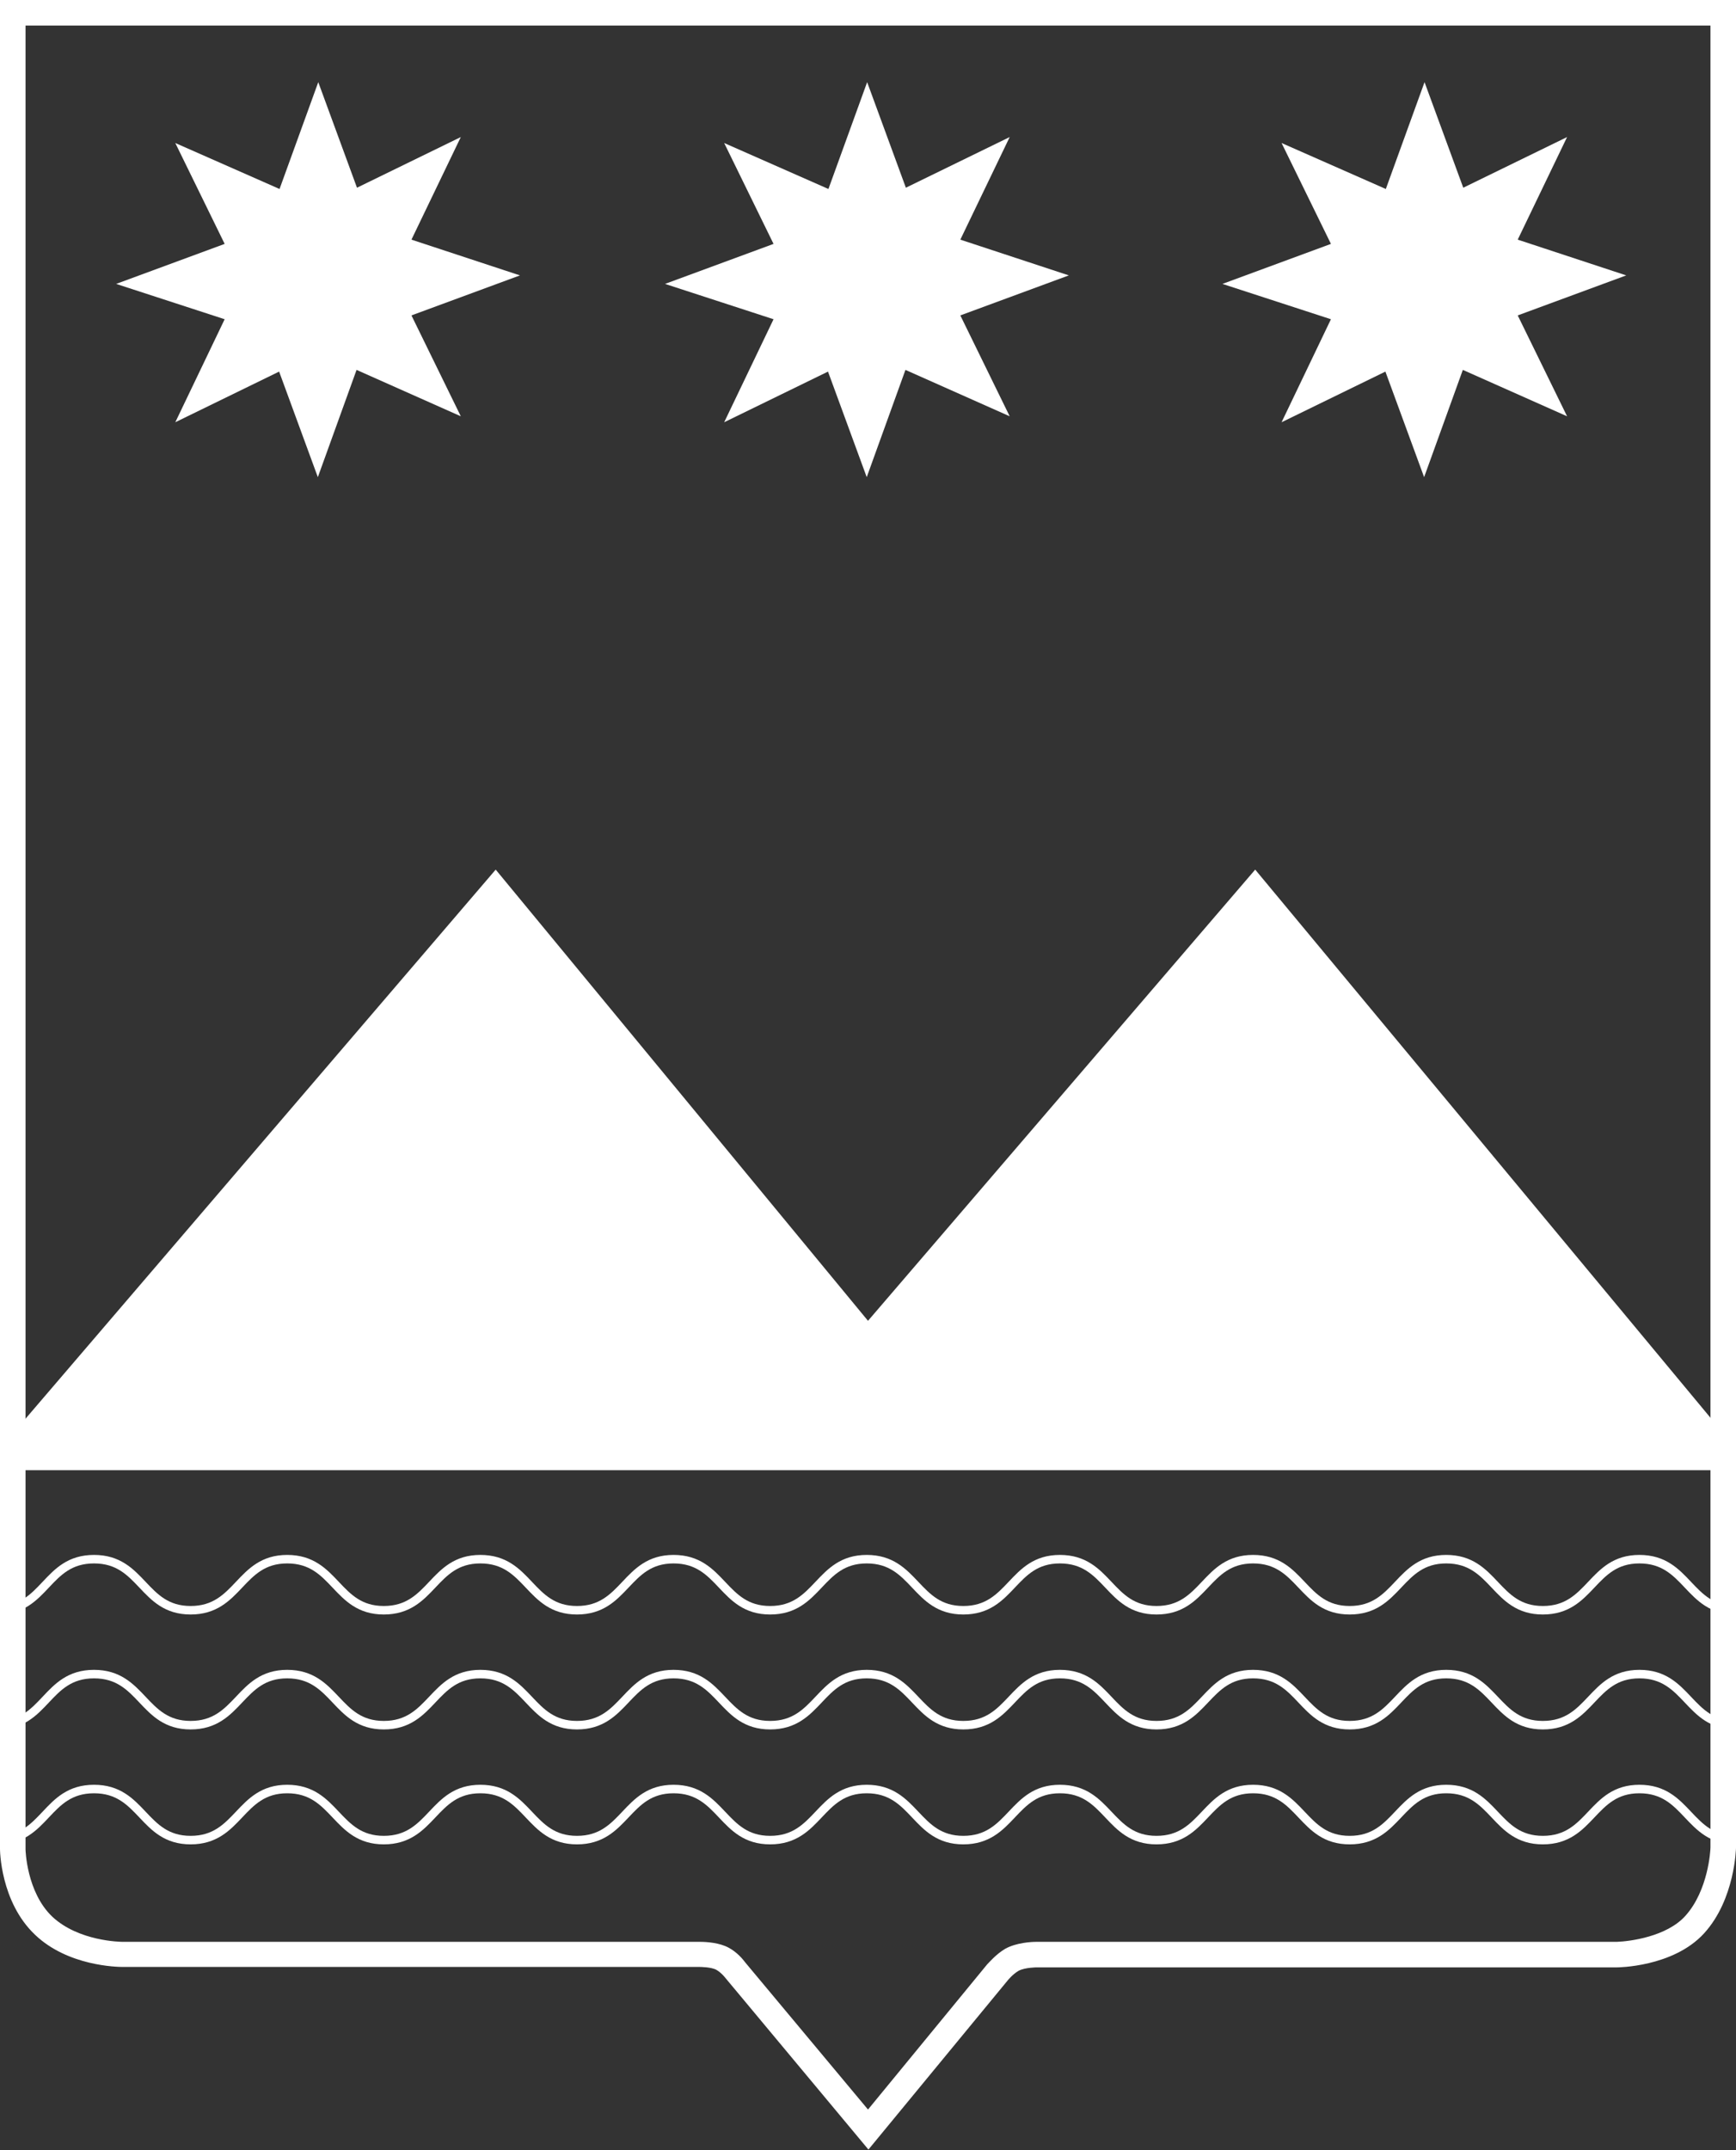 <?xml version="1.0" encoding="utf-8"?>
<!-- Generator: Adobe Illustrator 19.0.0, SVG Export Plug-In . SVG Version: 6.00 Build 0)  -->
<svg version="1.1" xmlns="http://www.w3.org/2000/svg" xmlns:xlink="http://www.w3.org/1999/xlink" x="0px" y="0px" width="408px"
	 height="505.1px" viewBox="0 0 408 505.1" style="enable-background:new 0 0 408 505.1;" xml:space="preserve">
<rect x="0" y="0" width="408" height="505.1" fill="#333333" stroke="none"/>
<style type="text/css">
	.st0{display:none;}
	.st1{display:inline;fill:#4D4D4D;}
	.st2{fill:#FFFFFF;}
	.st3{fill:none;stroke:#FFFFFF;stroke-width:2;stroke-miterlimit:10;}
</style>
<g id="Слой_7" class="st0">
	<rect id="XMLID_2_" x="-36.7" y="-21.3" class="st1" width="472.7" height="545.3"/>
</g>
<g id="Слой_2">
	<g id="XMLID_1_">
		<path id="XMLID_29_" class="st2" d="M402,345.3l0,88.7c0,0.7-0.5,10.1-5.9,16.1c-4.4,4.9-13.1,6-16.1,6.1H243.6
			c-1.3,0-4.7,0.2-7.3,1.6c-2.2,1.3-3.8,3.2-4.3,3.7l-28,34.1l-28.8-34.5c-0.6-0.8-1.9-2.4-3.9-3.5c-2.2-1.2-5.2-1.4-6.8-1.4H29
			l-0.1,0l-0.1,0c-0.4,0-10.3-0.1-16.5-5.9C6.2,444.5,6,434.5,6,434.5v-89.1H402 M408,339.3H0v95.1c0,0,0,12.4,8.3,20.2
			c7.7,7.3,19.2,7.5,20.6,7.5c0.1,0,0.1,0,0.1,0h135.5c0,0,0,0,0,0c0,0,2.7,0,3.9,0.7c1.2,0.7,2.1,1.9,2.1,1.9l33.6,40.3l32.7-39.7
			c0,0,1.2-1.5,2.6-2.3c1.5-0.8,4.3-0.8,4.3-0.8H380c0,0,13.2,0,20.5-8s7.5-20.1,7.5-20.1L408,339.3L408,339.3z"/>
	</g>
</g>
<g id="Слой_4">
	<g id="XMLID_12_">
		<path id="XMLID_28_" class="st2" d="M402,6v328.3H6V6H402 M408,0H0v340.3h408V0L408,0z"/>
	</g>
</g>
<g id="Слой_5">
	<polygon id="XMLID_13_" class="st2" points="408,340.3 0,340.3 116.5,204.3 204,310.3 295,204.3 	"/>
</g>
<g id="Слой_3">
	<g id="XMLID_62_">
		<g id="XMLID_67_">
			<path id="XMLID_68_" class="st3" d="M408,378.3c-11.3,0-11.3-12-22.7-12c-11.3,0-11.3,12-22.7,12c-11.3,0-11.3-12-22.7-12
				c-11.3,0-11.3,12-22.7,12c-11.3,0-11.3-12-22.7-12c-11.3,0-11.3,12-22.7,12c-11.3,0-11.3-12-22.7-12c-11.3,0-11.3,12-22.7,12
				c-11.3,0-11.3-12-22.7-12c-11.3,0-11.3,12-22.7,12c-11.3,0-11.3-12-22.7-12c-11.3,0-11.3,12-22.7,12c-11.3,0-11.3-12-22.7-12
				c-11.3,0-11.3,12-22.7,12c-11.3,0-11.3-12-22.7-12c-11.3,0-11.3,12-22.7,12c-11.3,0-11.3-12-22.7-12s-11.3,12-22.7,12"/>
		</g>
		<g id="XMLID_65_">
			<path id="XMLID_66_" class="st3" d="M408,405.3c-11.3,0-11.3-12-22.7-12c-11.3,0-11.3,12-22.7,12c-11.3,0-11.3-12-22.7-12
				c-11.3,0-11.3,12-22.7,12c-11.3,0-11.3-12-22.7-12c-11.3,0-11.3,12-22.7,12c-11.3,0-11.3-12-22.7-12c-11.3,0-11.3,12-22.7,12
				c-11.3,0-11.3-12-22.7-12c-11.3,0-11.3,12-22.7,12c-11.3,0-11.3-12-22.7-12c-11.3,0-11.3,12-22.7,12c-11.3,0-11.3-12-22.7-12
				c-11.3,0-11.3,12-22.7,12c-11.3,0-11.3-12-22.7-12c-11.3,0-11.3,12-22.7,12c-11.3,0-11.3-12-22.7-12s-11.3,12-22.7,12"/>
		</g>
		<g id="XMLID_63_">
			<path id="XMLID_64_" class="st3" d="M408,432.3c-11.3,0-11.3-12-22.7-12c-11.3,0-11.3,12-22.7,12c-11.3,0-11.3-12-22.7-12
				c-11.3,0-11.3,12-22.7,12c-11.3,0-11.3-12-22.7-12c-11.3,0-11.3,12-22.7,12c-11.3,0-11.3-12-22.7-12c-11.3,0-11.3,12-22.7,12
				c-11.3,0-11.3-12-22.7-12c-11.3,0-11.3,12-22.7,12c-11.3,0-11.3-12-22.7-12c-11.3,0-11.3,12-22.7,12c-11.3,0-11.3-12-22.7-12
				c-11.3,0-11.3,12-22.7,12c-11.3,0-11.3-12-22.7-12c-11.3,0-11.3,12-22.7,12c-11.3,0-11.3-12-22.7-12s-11.3,12-22.7,12"/>
		</g>
	</g>
</g>
<g id="Слой_6">
	<polygon id="XMLID_18_" class="st2" points="225.7,56.3 251.2,64.7 225.7,74.1 237.3,97.8 212.8,86.9 203.7,112.1 194.6,87.3 
		170.2,99.2 181.8,75 156.3,66.7 181.8,57.3 170.2,33.6 194.7,44.4 203.8,19.3 212.9,44.1 237.3,32.2 	"/>
	<polygon id="XMLID_19_" class="st2" points="96.7,56.3 122.2,64.7 96.7,74.1 108.3,97.8 83.8,86.9 74.7,112.1 65.6,87.3 41.2,99.2 
		52.8,75 27.3,66.7 52.8,57.3 41.2,33.6 65.7,44.4 74.8,19.3 83.9,44.1 108.3,32.2 	"/>
	<polygon id="XMLID_22_" class="st2" points="356.7,56.3 382.2,64.7 356.7,74.1 368.3,97.8 343.8,86.9 334.7,112.1 325.6,87.3 
		301.2,99.2 312.8,75 287.3,66.7 312.8,57.3 301.2,33.6 325.7,44.4 334.8,19.3 343.9,44.1 368.3,32.2 	"/>
</g>
</svg>
